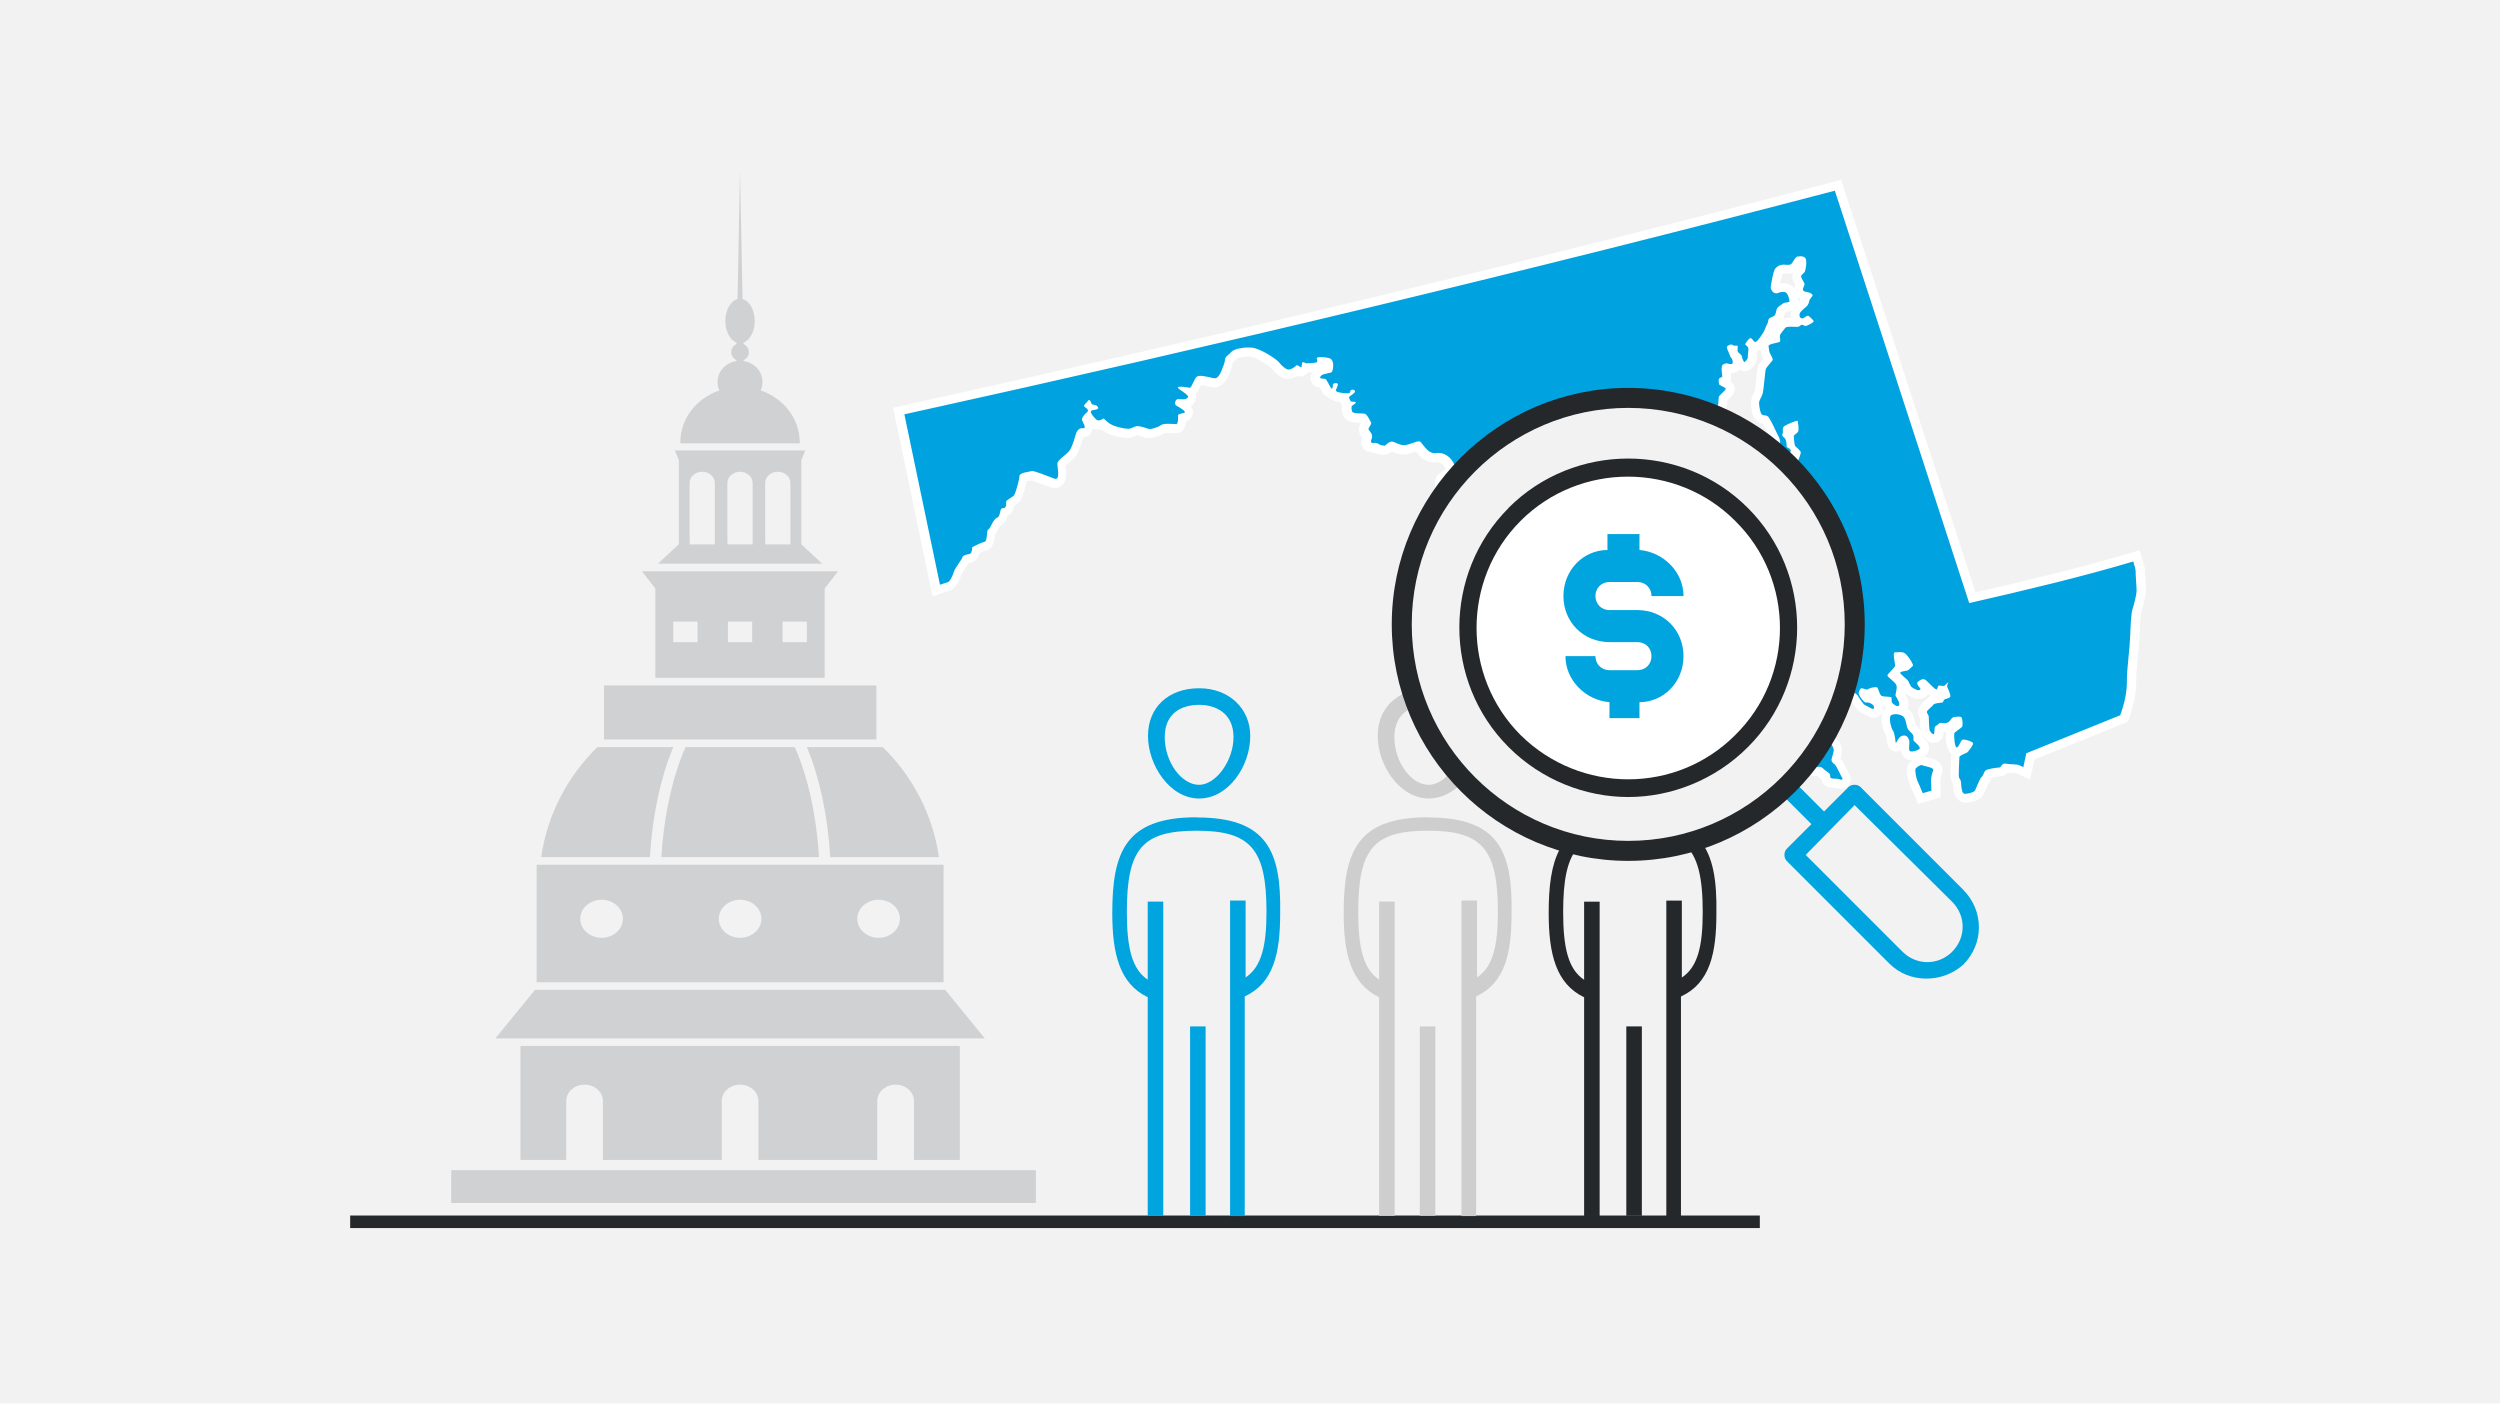 <?xml version="1.0" encoding="UTF-8"?>
<svg xmlns="http://www.w3.org/2000/svg" width="285" height="160" viewBox="0 0 285 160">
  <defs>
    <style>
      .e {
        fill: #25282a;
      }

      .f, .g {
        fill: #fff;
      }

      .g {
        stroke: #fff;
        stroke-miterlimit: 10;
        stroke-width: .48px;
      }

      .h {
        fill: #00a4df;
      }

      .i {
        fill: none;
      }

      .j {
        fill: #cecece;
      }

      .k {
        fill: #f2f2f2;
      }

      .l {
        fill: #d0d1d3;
      }

      .l, .m {
        fill-rule: evenodd;
      }

      .m {
        fill: #00a3e0;
      }
    </style>
  </defs>
  <g id="a" data-name="Layer 1">
    <g id="b" data-name="a">
      <rect class="k" x="0" width="285" height="160"/>
      <rect class="i" x="1" y="17.02" width="282" height="125.96"/>
    </g>
  </g>
  <g id="c" data-name="Layer 2">
    <rect class="e" x="39.92" y="138.57" width="160.7" height="1.43"/>
    <g>
      <path class="m" d="M218.71,90.63c-.28-.68-.53-1.24-.57-1.32-.09-.15-.5-1.46-.2-1.93.16-.25.68-.64,1.12-.64.13,0,.25.03.35.09.03,0,.12.03.23.05.46.11.98.23,1.17.62.09.18.09.38,0,.57-.13.29-.21.71-.2.99v.19c.02.25.04.61.04.92v.37s-1.78.51-1.78.51l-.17-.42ZM224.09,90.98c-.22,0-.39-.05-.52-.15-.3-.23-.44-.69-.49-1.6,0-.1-.02-.11-.05-.16-.05-.07-.12-.17-.17-.33-.1-.38.03-2.49.03-2.51.03-.42.47-.63,1.08-.89.06-.05.22-.26.35-.45-.12-.04-.25-.08-.36-.09-.02.04-.04.1-.07.14-.16.33-.37.73-.8.73h-.08l-.11-.03c-.75-.23-.61-2.07-.61-2.09,0-.31.32-.54.75-.85.08-.05.15-.1.2-.15,0-.1,0-.26-.02-.38-.05,0-.38.03-.38.03.01,0-.03.07-.07.11-.11.16-.29.39-.6.51-.16.06-.33.09-.52.09-.11,0-.22-.01-.32-.02,0,0-.01,0-.02,0-.08.07-.16.12-.24.18-.01,0-.03.02-.04.03,0,.03,0,.07,0,.1,0,.2,0,.43-.1.63-.11.22-.31.35-.54.35-.33,0-.55-.27-.7-.46-.14-.16-.32-.33-.32-2.02-.1-.13-.18-.27-.21-.45-.08-.38.24-.67.59-.98.09-.08.17-.15.22-.2.1-.18.33-.39,1.17-.46.02-.06.05-.11.1-.16.12-.14.27-.19.47-.25.02,0,.05-.02.08-.03-.05-.16-.13-.35-.18-.47-.02,0-.04,0-.06,0-.07,0-.14,0-.22-.02-.02.04-.04.09-.07.13l-.14.25-.34.03c-.34,0-.63-.28-1.15-.81-.16-.16-.3-.31-.39-.38,0,0-.02.02-.08.06.04.06.1.12.13.16.24.3.15.58.11.68-.11.24-.37.37-.7.37-.08,0-.2,0-.31-.05-.13-.05-.56-.26-.75-.42-.16-.12-.27-.33-.43-.68-.04-.08-.08-.16-.1-.21,0,0,0,0,0,0,0,0-.07-.05-.14-.11-.62-.53-.82-.73-.82-1.03,0-.01,0-.02,0-.04-.06.06-.27.28-.31.32.04.03.07.06.1.09.33.28.68.57.78.94.1.36.01.73-.05,1.02-.01.06-.03.11-.04.16.54.86.46,1.25.34,1.47-.09.15-.21.25-.35.31.34.08.68.25.88.55.19.29.26.62.32.91.04.17.08.38.14.45.07.09.15.17.23.24.17.17.37.37.44.67.03.15.03.28.02.38,0,.02,0,.03,0,.03.43.39.76.74.74,1.14-.01.19-.11.37-.27.48-.26.18-.76.36-1.14.36-.35,0-.54-.15-.64-.27-.22-.27-.19-.63-.16-.98,0-.13.03-.35,0-.42-.04-.13-.12-.2-.12-.2-.05.03-.11.06-.16.11-.06.08-.12.2-.17.29-.11.21-.25.47-.58.47h-.44l-.08-.48c-.11-.85-.19-1.05-.22-1.1-.26-.3-.73-1.85-.21-2.38.21-.21.51-.28.76-.29-.28-.13-.5-.35-.53-.38-.18-.17-.23-.4-.24-.59,0,0-.02,0-.03,0-.42-.02-.72-.05-.94-.2-.25-.18-.37-.51-.48-.81,0-.02-.01-.04-.02-.06-.17.02-.33.06-.38.09-.13.1-.3.15-.48.15-.16,0-.3-.04-.42-.08.05.11.16.3.24.39.05.05.15.17.16.17.02,0,.05,0,.08,0,.35,0,.8.21,1.04.49.18.2.25.44.22.68-.05.34-.31.56-.63.56-.26,0-.5-.14-.73-.28-.09-.05-.17-.11-.24-.13-.38-.12-.66-.53-1.03-1.1l-.15-.23c-.07-.09-.39-.25-.58-.35-.23-.11-.47-.23-.67-.38-.05-.04-.11-.06-.18-.06-.07,0-.13.01-.19.02-.09.01-.16.02-.22.02h-.13c-.4-.08-.76-.65-.83-.92-.11-.47.32-.86.52-1,0,0,0,0,0,0-.21-.05-.48-.09-.61-.11-.26-.04-.34-.06-.43-.1-.37-.18-.58-1.23-.65-1.61-.08-.08-.24-.22-.35-.31-.31-.26-.64-.54-.79-.81-.21-.04-.41-.06-.58-.21-.29-.24-.78-1.27-.84-1.43l-.08-.21.1-.29c.14-.27.43-.36.67-.43.07-.02.18-.05.22-.07.15-.09.43-.19.88-.36.14-.05.27-.1.37-.14,0-.05,0-.1,0-.15-.07.03-.14.04-.22.04-.52,0-.72-.65-.78-.9-.06-.07-.19-.19-.28-.26-.38-.34-.76-.69-.53-1.13.03-.06.3-.57.52-.83,0-.06,0-.16-.02-.23,0-.11-.02-.22-.02-.31.05-.61.74-.83,1.17-.83.25,0,.47.13.73.33.1-.14.21-.31.28-.42.08-.12.15-.23.2-.3.22-.31.57-.36.82-.4-.13-.23-.37-.56-.53-.72-.13-.03-.44-.06-.63-.07-.54-.04-.88-.08-1.12-.22-.36-.21-.61-.66-.89-1.19-.05-.1-.09-.18-.13-.24-.04-.07-.11-.12-.2-.15-.05.09-.12.22-.16.29-.13.25-.23.45-.41.57l-.12.08-.23.03c-.24,0-.41-.12-.54-.26,0,.11-.02.21-.04.3.05.1.17.26.25.37.07.1.14.2.2.29.27.43.12.87-.43,1.31l-.14.13-.33.08c-.43,0-.67-.44-.84-.76-.21-.41-.06-.79.05-1.06,0-.02.02-.04.03-.07-.02-.04-.05-.08-.08-.13-.06-.09-.13-.2-.2-.34-.32-.59-.32-2.02-.32-2.04,0-.38.18-.64.49-.73,0-.02.01-.05.02-.08.04-.16.08-.31.14-.43-.02-.08-.07-.22-.09-.3-.06-.18-.12-.33-.12-.48,0-.43.38-.62.62-.73.01,0,.02-.01.03-.02,0-.04,0-.09,0-.12,0-.27,0-.58.19-.82l.15-.19.3-.03c.37,0,.58.32.81.66.06.09.15.23.19.26.13.08.56.26.78.32.06-.09.13-.26.15-.4-.02-.04-.16-.21-.21-.28-.05-.07-.1-.12-.13-.17-.19-.3-.1-.62-.03-.81-.02-.03-.04-.06-.07-.1-.12-.18-.28-.43-.41-.72-.16-.35-.2-.79-.24-1.18-.01-.1-.02-.22-.04-.32-.02,0-.22,0-.3,0-.02.22-.05.5-.23.72-.23.28-.48.32-.61.32-.14,0-.29-.05-.42-.15.01.16.06.63.06.63.02.16-.03.34-.15.47-.09.1-.26.22-.55.22-.19,0-.4-.05-.58-.11.05.09.12.2.17.28.22.34.43.65.4.99-.03.48-.46.66-.66.75-.03.01-.06.03-.09.04-.08.24-.31.78-.79.78h-.23l-.23-.21c-.13-.16-.24-.29-.38-2.68-.01-.22-.04-.47-.07-.73-.04-.37-.09-.76-.09-1.09,0-.44.19-1.25.36-1.96.03-.11.05-.2.06-.23,0-.02-.03-.26-.11-.5-.18-.51.04-1.14.26-1.43l.15-.2.32-.05c.38,0,.56.33.67.55.03.05.06.11.08.15.11.14.17.31.24.48.05.14.11.28.18.38.08.13.32.31.55.46.09-.12.23-.23.44-.26h.04s.1-.01.1-.01c.21,0,.47.06.71.12.14.03.28.07.36.07-.02-.02.17-.21.3-.46.13-.25.22-.52.27-.69-.03-.03-.08-.08-.14-.14-.06.31-.29.56-.39.67l-.15.16-.31.03c-.44,0-1.15-.49-1.33-.78-.18-.27-.12-.57-.06-.81.02-.1.05-.22.06-.36.01-.18-.09-.38-.2-.59-.04-.08-.09-.16-.12-.24-.14-.32-.63-1.33-.86-1.69-.04-.04-.1-.05-.14-.05-.12-.01-.31-.03-.5-.15-.47-.3-.56-1.39-.58-1.72-.01-.33.13-.61.26-.87.06-.12.13-.25.17-.39.06-.2.16-1.18.22-1.77.05-.45.09-.82.11-.93.05-.26.25-.51.58-.89.07-.08.13-.15.18-.21-.04-.07-.11-.21-.23-.44-.1-.2-.13-.37-.19-.85l-.02-.12c-.07-.61.62-.77,1.29-.93,0,0,0,0,0,0-.01-.09-.02-.19-.02-.28,0-.37.28-.69.52-.98.07-.08.13-.15.16-.2.21-.37.69-.4,1.12-.4.17,0,.34,0,.48.01h.17c.05,0,.09-.04.12-.07l.05-.04c-.28-.18-.41-.49-.36-.89.05-.38.37-.69.79-1.04.08-.07.16-.13.19-.17.06-.08.12-.24.13-.29.02-.17.1-.32.2-.46-.01,0-.03,0-.04,0-.24-.04-.75-.13-.85-.62-.07-.3.05-.55.12-.7.02-.03-.07-.19-.12-.28-.1-.18-.19-.33-.23-.48-.1-.42.22-.72.42-.91.03-.03.06-.05.08-.08.03-.11.12-.78.06-.99,0,0,0,0,0,0-.02,0-.06,0-.12,0-.08,0-.15,0-.21.02-.06.08-.16.24-.22.33-.08.14-.17.26-.23.34-.23.3-.62.3-.75.3-.08,0-.17,0-.26-.01-.07,0-.15,0-.23,0-.03,0-.07,0-.1,0-.23.02-.37.1-.53.29-.12.21-.34,1.47-.38,1.81,0,.02,0,.06.12.18.19-.07.49-.17.8-.17.2,0,.37.04.51.12.55.28.76,1.32.67,1.63-.15.38-.48.42-.7.45-.07,0-.2.03-.24.05-.21.14-.49.35-.55.42,0,0,0,0,0,0,.01,0,0,.08-.02.16-.05.21-.1.44-.21.6-.18.25-.4.34-.58.41-.04.02-.08.03-.12.05,0,.02,0,.04,0,.06-.02.13-.06.31-.17.49-.06.1-.14.3-.22.48-.12.29-.19.45-.27.56-.02.03-.06.08-.1.15-.35.52-.58.83-.81.98-.11.07-.24.11-.37.11-.17,0-.3-.06-.4-.14v.02c.15.26.11.6.07.98-.01.12-.03.23-.03.31.03.35-.2.66-.33.82-.26.29-.45.32-.58.32h-.09l-.09-.03c-.34-.15-.53-.7-.58-.97-.03-.03-.08-.07-.11-.1-.07-.06-.14-.12-.19-.18-.17-.19-.22-.41-.22-.61-.03,0-.07-.01-.1-.02.04.09.08.2.12.31.03.09.07.19.1.25.11.09.19.23.26.43.06.2.15.57,0,.83-.07.12-.25.33-.67.33-.14,0-.29-.02-.42-.07-.02,0-.03,0-.05,0-.02,0-.03,0-.05.01-.01.1,0,.31.05.72.02.11.02.2.02.23,0,.26-.14.45-.42.57,0,.02,0,.04,0,.06.04.02.08.04.11.06.28.15.5.26.61.47.22.42-.14.76-.51,1.12-.11.1-.21.2-.26.26h0s0,.19,0,.3c-.01.31-.02.51-.11.68-.15.34-.58.41-.91.41-.18,0-.48-.02-.72-.16-.02.02-.05.04-.08.05-.12.08-.25.16-.39.2l-.06.02h-.15c-.33,0-.62-.17-.82-.34-.02.08-.05.17-.09.26,0,0,.03.13.35.41.29.26.51.3.87.3.5,0,1,.19,1.31.49.04,0,.11.01.15.02.29.02.76.07,1.07.47.39.54.44,1.03.44,1.48,0,.06.05.13.14.25.12.17.28.39.31.71.02.29-.09.5-.2.67.06,0,.12,0,.17,0,.29,0,.5.01.68.1.63.32.4,1.79.37,1.95-.05.33-.39.69-1.32,1.53-.03.03-.06.05-.08.08.09.09.2.19.26.25.12.11.22.21.26.27.18.23.24.6.2,1.27-.03.52-.52.61-.68.64-.07.01-.13.03-.2.05,0,.17.09.5.13.63.06.24.1.38.08.53-.05.31-.29.47-.45.56.01.01.02.02.03.04.02,0,.04-.01.06-.02.14-.04.28-.09.42-.09h.11l.16.06c.07.03.23.13.3.36.12.41-.07,1.64-.31,2-.15.22-.29.39-.4.52l-.1.12s.01.18.01.25c0,.38-.26.57-.53.72.05.08.08.17.08.28,0,.16-.02.28-.05.36,0,0,0,0,0,0,.08.05.16.1.22.16.11.1.19.21.26.33h.14c.16,0,.36.01.53.14.29.24.3.63.27,1.41v.2s.17.43.66,1.27c.08.15.12.19.19.26.07.07.17.17.29.35.22.33.28.94.34,1.77.01.15.02.28.03.39.04.44.53,1.77.99,2.46.44.66,1.92,1.79,2.19,1.91.68.27.87.38.97.45.18.12.35.33.53.64.02.03.12.09.19.12.14.08.3.18.43.32.21.22.6.77.73,1.14.2.56-.24.88-.41,1,0,0-.01,0-.02.01.02.16.1.42.13.55,0,.03.02.07.03.1.17.02.31.04.45.12.28.16.55.34.66.77.04.14.11.59-.48.8.01.1.04.33.05.46,0,.09.01.17.02.23.16.15.29.29.35.5.03.12.05.2.71.92.49.54,1.04.92,1.4,1.17.21.14.34.23.44.33.24.26.4.49.49.89.07.3-.04.67-.15,1.03-.04.13-.08.24-.09.32,0,0,0-.01.02-.01.02,0,.07.04.11.07l.08.07c.18.15.35.47.67,1.13.1.21.19.4.24.47.15.2.18.45.08.66-.11.22-.33.35-.6.35-.14,0-.28-.04-.41-.11,0,0-.18,0-.28,0-.16,0-.32-.01-.45-.04-.39-.08-.59-.33-.62-.76-.06-.04-.14-.1-.2-.15-.18-.13-.37-.27-.51-.41,0,0-.37,0-.37,0-.18,0-.43-.02-.67-.15-.38-.2-.56-.47-.68-.65-.04-.06-.08-.12-.1-.14-.04-.04-.06-.05-.08-.05,0,0,0,.12,0,.12,0,.08.02.59-.26.9-.12.13-.29.2-.46.2-.4-.03-.58-.32-.8-.65-.05-.07-.11-.16-.15-.22-.07.02-.16.06-.2.08-.11.05-.2.08-.32.08-.25,0-.81-.21-.98-.7-.07-.15-.69-.97-1.3-1.34-.07-.04-.3-.14-.9-.14-.5,0-1,.07-1.28.1-.09.01-.2.02-.2.02-.41,0-.65-.23-.84-.42l-.03-.03c-.14.03-.37.1-.53.16-.33.11-.64.22-.9.22.03,0-.01.08-.04.12-.1.18-.25.43-.54.56-.13.06-.27.09-.41.09-.4,0-.66-.25-.78-.37-.04-.02-.21-.06-.38-.11-.39-.11-.58-.17-.71-.29-.35-.3-.17-.72-.08-.95.03-.06.07-.16.07-.19-.03-.07-.26-.39-.41-.57-.02,0-.04,0-.06,0,.13.25.43.97.17,1.38-.14.24-.41.4-.71.4h-.05l-.15-.02c-.18-.04-.39-.16-.47-.5-.17-.05-.4-.07-.61-.09-.28-.03-.57-.05-.84-.17-.39-.17-.64-.58-.85-.94-.09-.15-.19-.32-.26-.39-.04-.04-.19-.06-.31-.08-.23-.04-.51-.08-.78-.27-.33-.23-.51-.61-.67-.94-.07-.14-.14-.29-.22-.41-.08-.12-.24-.37-.42-.66-.23-.38-.69-1.13-.89-1.38-.26.03-.74.25-.85.34-.03.04-.11.19-.21.35-.28.48-.48.8-.72.96-.26.17-.53.2-.72.22,0,.05,0,.1,0,.16.04.33-.2.58-.48.87-.06.06-.11.11-.14.15-.13.16-.29.25-.4.31-.06.04-.11.06-.14.1-.27.24-.9.75-1.28.81h-.04s-.08,0-.08,0c-.32,0-1.4-.31-1.67-.66-.12-.15-.61-.89-.61-1.38-.02-.13-.23-.7-.62-1.66l-.11-.28c-.09-.26-.06-.69.16-2.21.05-.33.09-.61.09-.7,0-.58.66-1.26.67-1.27.05-.1.23-.75.3-1.03.06-.21.1-.39.13-.47.18-.48.62-.54.86-.55l.02-1.88c0-.21,0-.44.02-.61v-.27c0-.47.82-1.49,1.07-1.8.17-.22.42-.34.72-.34.06,0,.23.01.23.01-.05-.25-.23-.7-.34-.99-.08-.19-.15-.38-.21-.55-.1-.3-.16-.7-.19-1.32v-.16s2.74-4.22,2.74-4.22l-3.85-2.32-1.97,2.95-.42-.58c-.21-.3-.42-.6-.55-.79-.11,0-.2,0-.3.01-.18.01-.38.02-.58.02-2.04,0-2.29-.13-2.37-.18-.43-.23-.6-1.05-.59-1.54-.2-.13-.76-.28-1.07-.36l-.37-.1c-.34-.1-.73-.15-1.12-.15s-.76.05-1.07.15c-.29.09-.63.14-1.02.14-.3,0-.6-.03-.87-.05-.2-.02-.37-.03-.52-.03-.63,0-1.05-.46-1.33-.77-.08-.08-.14-.16-.21-.21-.04-.04-.06-.04-.21-.05-.15,0-.35-.02-.61-.11-.86-.31-1.03-2.37-.97-2.7.08-.42.44-.62.75-.81.18-.1.38-.22.45-.33.09-.15-.06-.92-.71-1.33-.3-.19-.5-.21-.67-.21-.07,0-.14,0-.21,0-.09,0-.17.01-.25.01-.2,0-.37-.03-.54-.09-.53-.2-.94-.72-1.23-1.1-.04-.05-.07-.09-.1-.13-.13.03-.34.1-.49.15-.34.12-.68.24-1.01.26h-.13c-.47,0-.84-.17-1.11-.29-.1-.05-.19-.09-.28-.12,0,0-.11.02-.36.28-.13.13-.29.19-.49.19-.17,0-.39-.04-.71-.14l-.39-.12v-.06c-.06.01-.12.01-.18.01-.51,0-.72-.32-.75-.59-.03-.18.03-.35.08-.48.06-.17.06-.2.04-.24-.07-.13-.14-.22-.19-.28-.1-.12-.28-.34-.19-.66.04-.12.09-.21.16-.33.03-.04.06-.11.09-.16-.01-.02-.03-.05-.04-.07-.06-.12-.22-.42-.33-.54-.04,0-.1,0-.16,0-.74-.02-1.37-.04-1.56-.51-.05-.12-.23-.63-.05-1.02-.07-.07-.11-.14-.14-.2-.08-.14-.2-.36-.2-.6-.76-.05-1.22-.21-1.4-.47l-.04-.05s-.24,0-.24,0l-.22-.2c-.1-.11-.18-.27-.32-.53-.06-.11-.16-.3-.23-.41-.01,0-.03,0-.05,0-.22-.01-.55-.03-.73-.33-.1-.17-.11-.38-.01-.58.19-.45.64-.56.97-.64.17-.04.26-.06.33-.08.03,0,.05,0,.08-.01.04-.18.08-.51,0-.67-.29-.11-.55-.15-.78-.16,0,.09-.03.17-.07.25-.09.18-.25.31-.46.37-.21.05-.78.1-1.09.1-.06,0-.12,0-.2,0-.07.23-.21.47-.54.47h-.13l-.14-.08s-.08-.05-.13-.08c-.28.21-.67.4-1.01.4h-.05l-.14-.02c-.56-.11-1.13-.79-1.29-1-.2-.24-1.86-1.39-2.73-1.48-.13-.01-.26-.02-.39-.02-.83,0-1.43.23-1.53.32-.09.11-.23.23-.36.35-.08.07-.22.19-.25.24.02.29-.18.8-.45,1.47-.37.93-.85,1.13-1.19,1.13-.14,0-.36-.05-.62-.11-.33-.07-.78-.18-1.07-.18-.08,0-.11,0-.11,0-.04.05-.18.35-.26.52-.19.4-.36.78-.75.82.13.14.21.29.23.47.02.19-.04.37-.17.51-.33.35-.76.35-.91.35-.04,0-.09,0-.13,0,.91.54.87.9.85,1.04-.02.19-.15.42-.45.5,0,0-.28.07-.32.08,0,.52-.08,1.2-.68,1.22-.02,0-.03,0-.05,0-.12,0-.21,0-.33,0-.16,0-.36-.02-.56-.02-.42,0-.54.05-.55.05-.31.24-1.09.54-1.57.54-.11,0-.2-.01-.29-.04l-.16-.05c-.24-.08-.73-.24-.95-.24-.09.02-.2.06-.31.11-.18.08-.39.17-.63.2h-.1c-.41,0-1.75-.2-2.45-.69-.21-.15-.36-.27-.46-.37-.14.06-.31.12-.5.12-.23,0-.44-.08-.6-.24-.25-.23-.43-.45-.56-.65-.09.1-.17.21-.21.28.01.03.03.06.05.09.18.36.38.77.16,1.12-.11.18-.31.29-.55.29h-.04s-.11-.01-.11-.01c-.08,0-.14.07-.21.23l-.04.15c-.23.83-.53,1.73-.92,2.15-.16.17-.36.33-.55.49-.21.17-.56.47-.61.59,0,.04.02.16.04.3.09.71.13,1.28-.18,1.62-.14.16-.33.24-.54.24-.1,0-.21-.02-.32-.06l-.54-.21c-.5-.19-1.5-.58-1.81-.63-.1.03-.21.05-.35.08-.15.03-.48.08-.62.15-.07.55-.45,2.05-.74,2.38-.13.14-.32.27-.52.39-.07.04-.17.11-.24.16,0,.26-.02.57-.24.81-.09.09-.23.2-.45.24,0,.03-.01.06-.02.09-.06.29-.16.78-.65.99-.11.05-.29.41-.38.58-.13.25-.24.48-.41.62-.01.08-.02.2-.03.29-.04.47-.11,1.17-.72,1.28-.19.04-.63.24-.99.42-.05.45-.25.87-.7.94-.21.04-.36.08-.44.11-.06.16-.2.37-.44.73-.16.24-.46.67-.5.81,0,.01-.38,1.38-1.05,1.56-.24.06-.85.27-.85.28l-.54.19-4.27-20.47.48-.11c36.45-8.02,72.17-16.61,106.15-25.51l.46-.12,15.32,47.03c5.71-1.3,12.29-2.86,18.23-4.63l.47-.14.15.47c.22.71.3,1.03.3,1.23,0,.33.03.81.06,1.25.03.4.05.78.05,1,0,.61-.4,1.99-.5,2.3-.15.44-.21,2.08-.24,2.95-.03.63-.11,1.53-.2,2.41-.09.9-.18,1.84-.18,2.28,0,.92,0,2.17-.71,4.19l-.16.46-10.67,4.31-.42,1.97-.58-.3-.11-.05c-.09-.04-.21-.09-.32-.15-.09-.05-.42-.07-.63-.08-.26-.01-.53-.02-.78-.07-.09.15-.28.42-.67.44-.33.01-1.11.16-1.26.23,0,0,0,0,0,0,.02,0-.02.08-.04.14-.07.17-.16.39-.36.57-.08.1-.29.57-.4.83-.17.39-.25.58-.35.7-.26.33-1.06.51-1.43.51ZM216.43,74.87c.02.18.06.39.08.52.05.27.07.41.06.54,0,.09-.03.17-.06.25.19-.09.46-.16.81-.2.07-.05.15-.13.23-.21-.13-.23-.38-.61-.59-.82-.05-.05-.1-.09-.29-.09-.08,0-.15,0-.22.01,0,0,0,0-.01,0ZM203.75,49.51c.11.1.2.2.26.33,0,.02.02.03.02.05,0,0,0-.12,0-.12-.03-.37.25-.57.4-.68.07-.05.14-.1.18-.15,0-.01-.02-.13-.05-.33-.29.12-.66.28-.79.38h0s.02.06.02.11c0,.12,0,.27-.03.42Z"/>
      <path class="f" d="M209.17,21.73c5.11,15.67,10.21,31.34,15.32,47.02,6.49-1.48,12.87-3,18.7-4.74.17.54.27.93.27,1.08,0,.63.11,1.78.11,2.25s-.32,1.67-.47,2.14c-.16.47-.21,1.78-.26,3.09-.05,1.3-.37,3.81-.37,4.7s0,2.09-.68,4.02c-.03.08-.06.16-.09.25l-10.7,4.33-.34,1.58c-.1-.05-.25-.1-.42-.19-.32-.18-1.01-.09-1.56-.2-.05,0-.1-.01-.14-.01-.4,0-.35.44-.65.45-.33.01-1.21.15-1.47.29-.26.13-.26.56-.51.78-.25.22-.65,1.41-.8,1.59-.11.14-.69.33-1.04.33-.1,0-.18-.01-.23-.05-.21-.16-.26-.83-.28-1.22-.03-.39-.17-.38-.24-.6-.06-.23.04-2.15.05-2.32.01-.17.76-.45.86-.5.11-.05.69-.81.71-1.04,0-.19-.75-.45-1.1-.45-.06,0-.11,0-.14.03-.2.11-.39.86-.62.86-.01,0-.02,0-.03,0-.25-.08-.29-1.38-.27-1.56,0-.18.79-.63.9-.79.1-.16.05-.85-.05-1.04-.05-.09-.16-.12-.3-.12s-.33.03-.52.04c-.4.03-.43.51-.81.66-.11.04-.23.05-.34.05-.17,0-.33-.03-.44-.03-.06,0-.11,0-.14.04-.09.12-.34.26-.47.37-.13.1-.03.6-.13.82-.02.04-.05.06-.08.06-.13,0-.31-.28-.39-.37-.1-.1-.13-1.4-.13-1.61s-.19-.34-.22-.54c-.04-.19.63-.64.73-.83.1-.18.74-.23.96-.25.22-.02.2-.25.27-.33.07-.08.63-.17.71-.34.08-.17-.23-.89-.32-1.04-.08-.14-.01-.39.08-.55.02-.03.02-.04,0-.04-.04,0-.28.22-.37.33-.04.05-.11.07-.19.07-.13,0-.31-.05-.44-.05-.22,0-.14.19-.27.41-.01.02-.03.03-.06.03-.24,0-1-.92-1.28-1.1-.08-.05-.16-.07-.23-.07-.25,0-.5.21-.63.33-.17.16.06.45.26.69.15.18-.05.24-.21.24-.05,0-.1,0-.13-.02-.11-.04-.49-.23-.62-.34-.14-.11-.36-.68-.45-.79-.1-.1-.86-.71-.86-.84s.76-.24.85-.25c.09-.02.5-.43.61-.54.11-.11-.42-.95-.79-1.32-.19-.2-.42-.24-.65-.24-.17,0-.34.02-.48.02-.04,0-.08,0-.11,0,0,0,0,0-.01,0-.32,0,.03,1.28.01,1.52-.01.25-.83.89-.87,1.1-.05.21.92.75,1.03,1.16.11.42-.19,1.05-.09,1.21.1.16.52.81.39,1.06-.04.06-.1.09-.16.09-.2,0-.48-.22-.6-.34-.16-.16-.07-.52-.11-.65-.04-.13-.94-.04-1.16-.2-.22-.16-.34-.86-.47-.94-.03-.02-.1-.03-.19-.03-.25,0-.64.08-.8.2-.05.04-.12.06-.18.06-.2,0-.44-.14-.6-.14,0,0-.01,0-.02,0-.21.01-.31.47-.32.56-.02.09.21.54.4.73.17.17.26.34.43.34.03,0,.05,0,.08-.01.02,0,.05,0,.08,0,.27,0,.81.27.76.6-.01.09-.06.13-.13.13-.2,0-.58-.3-.81-.38-.31-.1-.69-.8-.93-1.14-.23-.34-.97-.55-1.35-.84-.17-.13-.34-.16-.49-.16-.17,0-.32.04-.41.04-.01,0-.02,0-.03,0-.14-.02-.4-.36-.44-.54-.04-.17.25-.43.38-.51.13-.08.21-.51.2-.68-.01-.17-1.28-.32-1.37-.35-.08-.04-.38-1.14-.39-1.34-.01-.2-.97-.81-1.19-1.19-.22-.38-.54-.21-.69-.34-.16-.13-.61-1-.7-1.22-.08-.22.44-.25.7-.39.25-.15,1.37-.51,1.45-.59.08-.08.03-.34.05-.45.03-.12.25-.16.33-.29.08-.13-.24-.41-.4-.54-.02-.02-.04-.02-.07-.02-.18,0-.46.36-.58.36s-.28-.35-.31-.58c-.04-.22-.93-.81-.84-.99.09-.17.38-.68.51-.81.13-.14.03-.55.04-.79.02-.23.45-.34.67-.34s.67.47.79.51c0,0,0,0,0,0,.13,0,.62-.83.81-1.1.2-.28.84-.12.98-.41.15-.29-.58-1.19-.79-1.4-.2-.21-1.47-.13-1.82-.33-.34-.2-.68-1.01-.84-1.26-.16-.25-.43-.4-.74-.42,0,0,0,0,0,0-.3,0-.54.85-.72.97-.03.02-.06.03-.09.03-.14,0-.26-.22-.32-.33-.03-.06-.08-.08-.15-.08-.08,0-.19.02-.33.02-.26,0-.2.68-.28.88-.08.2.33.65.53.97.19.31-.25.58-.41.72-.02.02-.04.03-.07.03-.15,0-.33-.36-.44-.55-.11-.22.19-.68.19-.84s-.16-.33-.37-.71c-.21-.38-.26-1.47-.26-1.8,0-.25.12-.26.22-.26.01,0,.02,0,.03,0,.03,0,.05,0,.07,0,.11-.03.19-.61.3-.81.12-.21-.19-.76-.19-.95s.41-.29.57-.42c.16-.13,0-.76.16-.97.02-.02.04-.03.06-.03.18,0,.51.71.7.82.22.13.92.44,1.18.44s.5-.53.55-.84c.05-.31-.32-.65-.42-.81-.1-.16.08-.45.08-.58s-.34-.5-.55-.97c-.22-.47-.19-1.29-.29-1.61-.05-.16-.27-.2-.51-.2-.17,0-.35.02-.48.02-.03,0-.06,0-.08,0,0,0,0,0-.01,0-.25,0-.07.64-.28.9-.08.09-.15.14-.22.14-.13,0-.23-.14-.25-.4-.01-.2-.13-.27-.27-.27s-.28.06-.36.13c-.16.14,0,1.29.02,1.55.01.12-.07.16-.2.16-.16,0-.39-.06-.58-.14-.09-.03-.16-.05-.23-.05-.19,0-.29.14-.35.39-.08.35.68,1.08.65,1.42-.02.34-.63.32-.71.61-.06.24-.21.51-.34.51-.03,0-.05-.01-.08-.04-.13-.15-.23-1.86-.26-2.38-.03-.52-.16-1.23-.16-1.78s.4-2.02.41-2.11c.01-.09-.02-.42-.13-.73-.11-.32.04-.78.18-.97.03-.03.05-.05.08-.05.12,0,.24.33.35.5.14.19.21.56.41.85.2.29.71.64,1.03.78.04.02.08.03.11.03.19,0,.1-.36.34-.4.02,0,.04,0,.06,0,.29,0,.84.19,1.07.19.01,0,.02,0,.04,0,.2-.03.52-.36.71-.73.2-.38.33-.83.35-.99.01-.15-.47-.58-.62-.71-.14-.13-.17-1.01-.18-1.15-.01-.15.29-.24.47-.48.18-.23-.02-1.11-.02-1.25,0-.02-.02-.02-.05-.02-.22,0-1.19.4-1.47.6-.32.22-.09.61-.22.89-.13.28.22.38.32.58.09.19.17.53.15.77-.04.24.3.24.43.42.13.19-.09.45-.24.61-.02.02-.05.03-.09.03-.24,0-.81-.38-.91-.54-.12-.18.04-.46.07-.88.03-.42-.22-.76-.37-1.07-.14-.32-.64-1.36-.89-1.75-.25-.39-.56-.21-.79-.35-.22-.14-.34-.99-.35-1.32-.01-.33.29-.68.41-1.09.11-.4.28-2.47.34-2.74.05-.28.81-.98.81-1.14s-.32-.72-.36-.8c-.04-.08-.09-.51-.12-.74-.03-.23,1.05-.38,1.24-.46.18-.08.05-.41.05-.68s.5-.72.61-.93c.07-.11.37-.14.68-.14.27,0,.54.02.65.02.24,0,.34-.09.46-.21.02-.02.05-.03.09-.03.13,0,.33.14.44.14,0,0,0,0,.01,0,.13,0,.85-.36.9-.51.05-.14-.35-.43-.54-.62-.03-.03-.06-.04-.1-.04-.19,0-.47.31-.64.31-.01,0-.02,0-.03,0-.2-.05-.33-.17-.29-.49.04-.32.75-.79.88-.96.13-.17.23-.43.23-.56.01-.13.24-.38.35-.54.12-.16-.11-.29-.33-.39-.21-.11-.68-.05-.73-.31-.05-.25.17-.44.17-.64s-.34-.65-.39-.84c-.05-.2.35-.46.42-.58.07-.12.28-1.14.1-1.51-.11-.21-.35-.27-.57-.27-.16,0-.31.03-.4.04-.2.04-.47.62-.65.82-.07.09-.21.12-.36.12s-.32-.02-.49-.02c-.05,0-.11,0-.16,0-.38.04-.63.2-.85.46-.23.27-.47,1.85-.5,2.08-.03.24.11.42.26.58.11.11.27.15.38.15.05,0,.09,0,.11-.02.08-.03.39-.15.67-.15.1,0,.2.02.28.06.3.16.46.93.43,1.05-.05.12-.48.06-.71.2-.23.15-.6.42-.69.54-.09.12-.13.62-.25.79-.13.17-.33.2-.58.33-.25.13-.15.46-.3.69-.14.24-.37.88-.46,1-.09.12-.53.85-.79,1.01-.04.03-.07.04-.11.04-.18,0-.29-.31-.48-.42-.02-.01-.04-.02-.06-.02-.22,0-.5.54-.59.64-.11.1.19.22.3.42.11.2-.05.87-.02,1.1.02.23-.33.58-.41.58,0,0,0,0,0,0-.06-.03-.25-.42-.26-.62-.01-.19-.29-.35-.42-.49-.13-.14-.09-.34-.06-.62.01-.12-.05-.15-.15-.15-.06,0-.13,0-.2,0s-.14,0-.19-.05c-.08-.05-.15-.08-.22-.08-.11,0-.22.05-.34.12-.21.12-.16.32-.03.56.13.24.27.78.38.84.12.05.22.54.17.63-.03.05-.13.08-.24.08-.08,0-.17-.01-.25-.04-.08-.03-.15-.04-.22-.04-.11,0-.23.04-.4.14-.29.17-.07,1.21-.07,1.34s-.26.12-.36.25c-.11.13-.03.52-.02.64.02.12.68.35.76.5.08.15-.67.71-.76.91-.09.19-.04.84-.12,1.01-.04.08-.24.13-.46.13s-.45-.05-.55-.15c-.04-.04-.08-.05-.13-.05-.2,0-.47.26-.63.31-.03,0-.05,0-.08,0-.19,0-.4-.14-.58-.3-.21-.19-.26-.22-.51-.25,0,0-.02,0-.02,0-.23,0-.1.43-.25.73-.16.31.05.64.47,1.01.42.37.79.42,1.2.42s.81.18,1,.39c.19.21.84,0,1.13.39.28.4.34.76.34,1.19s.42.63.45,1c.02.37-.43.55-.4.89.03.34,1.1.18,1.31.29.21.11.16,1.11.1,1.42-.05.31-1.36,1.39-1.52,1.57-.16.19.6.78.73.94.13.17.11.69.1.93-.02.24-.32.12-.72.33-.39.21.08,1.31.06,1.48-.03.18-.35.21-.52.4-.18.18.22.6.36.75.03.03.07.05.13.05.18,0,.45-.14.59-.14.02,0,.04,0,.05.01.14.06-.03,1.36-.21,1.64-.19.28-.37.47-.47.6-.1.14-.09.44-.09.61s-.61.35-.71.49c-.1.15.25.3.26.49,0,.18-.1.25-.1.45s.31.3.44.42c.13.12.21.28.25.41.02.05.09.06.18.06s.2-.01.3-.01c.09,0,.18,0,.23.05.14.12.06.97.06,1.21s.52,1.15.74,1.52c.2.37.28.32.49.63.22.32.24,1.42.29,1.94.05.53.57,1.94,1.07,2.69.5.75,2.09,1.97,2.42,2.1.33.13.73.3.86.39.13.09.26.27.39.48.11.22.49.33.68.53.19.19.52.68.63.97.1.29-.22.38-.4.56-.18.19.1.93.17,1.22.07.29.42.15.66.27.23.13.35.23.41.46.06.24-.29.16-.41.34-.13.18-.01.88-.01,1.11s.31.34.37.53c.05.2.05.28.82,1.13.77.85,1.66,1.31,1.85,1.51.18.2.3.35.37.66.07.3-.26,1.02-.25,1.24.01.22.18.33.38.5.2.17.7,1.32.84,1.52.11.14,0,.21-.12.21-.05,0-.11-.01-.16-.04-.17-.1-.61-.05-.88-.1-.28-.05-.18-.28-.23-.46-.05-.18-.57-.43-.84-.72-.11-.12-.27-.15-.44-.15-.09,0-.19,0-.29,0-.15,0-.3-.01-.44-.09-.4-.21-.48-.52-.67-.71-.15-.14-.27-.2-.46-.2-.06,0-.13,0-.21.02-.31.05-.26.35-.25.62.02.25-.06.59-.22.59,0,0,0,0-.01,0-.17-.02-.45-.6-.67-.81-.06-.05-.13-.07-.21-.07-.24,0-.53.18-.59.18-.08,0-.42-.12-.51-.37-.1-.25-.82-1.18-1.51-1.6-.27-.16-.71-.22-1.16-.22-.68,0-1.38.12-1.51.13,0,0,0,0-.01,0-.2,0-.37-.22-.59-.41-.03-.03-.09-.04-.15-.04-.37,0-1.16.39-1.52.39-.43,0-.43.57-.78.73-.07.03-.14.05-.2.05-.23,0-.38-.19-.48-.27-.12-.1-.95-.28-1.07-.38-.12-.11.16-.47.17-.72.01-.25-.47-.89-.64-1.05-.04-.04-.13-.06-.23-.06-.3,0-.75.14-.8.24-.07.13.09.21.25.47.16.26.29.78.21.91-.06.11-.16.17-.29.17-.03,0-.06,0-.1-.01-.17-.04.03-.27-.41-.46-.43-.18-1.03-.1-1.42-.27-.39-.17-.67-.92-.96-1.22-.29-.3-.8-.16-1.15-.41-.36-.25-.51-.85-.77-1.23-.26-.38-1.19-2-1.47-2.21-.05-.04-.12-.05-.21-.05-.4,0-1.08.34-1.22.46-.17.14-.6,1.1-.88,1.29-.28.18-.61.1-.8.18-.19.08-.15.54-.13.67.01.13-.37.47-.51.64-.14.17-.34.21-.5.37-.18.15-.78.64-1.01.68-.01,0-.03,0-.04,0-.29,0-1.16-.31-1.27-.46-.13-.16-.5-.78-.5-1.08s-.65-1.84-.76-2.12c-.1-.29.29-2.47.29-2.72s.34-.74.52-.92c.19-.18.46-1.43.55-1.68.1-.25.36-.21.58-.23.2-.01.63-.5.73-.68.11-.18.06-.8-.12-1-.16-.19-.25-.58-.26-.69,0-.01,0-.02,0-.02,0,0,0,0-.01.02,0-.35.02-.75.02-.89,0-.23.68-1.15.95-1.48.1-.13.21-.16.33-.16.09,0,.18.01.28.01.11,0,.22-.02.34-.09.37-.23-.18-1.31-.47-2.12-.1-.28-.14-.71-.16-1.17l2.94-4.52-4.7-2.84-1.84,2.75c-.32-.44-.61-.88-.65-.95-.03-.04-.12-.05-.25-.05-.23,0-.59.04-.93.04-.52,0-1.96-.03-2.13-.12-.18-.09-.37-.72-.32-1.16.05-.45-1.03-.66-1.81-.88-.39-.11-.82-.17-1.26-.17s-.85.06-1.22.17c-.28.09-.58.11-.88.11-.52,0-1.04-.08-1.39-.08-.57,0-.94-.64-1.24-.88-.3-.24-.52-.08-.97-.24-.44-.16-.71-1.79-.64-2.14.07-.35.83-.51,1.13-.94.29-.44-.02-1.51-.86-2.04-.39-.24-.68-.29-.93-.29-.17,0-.31.02-.46.02-.12,0-.24-.01-.37-.06-.53-.2-1.01-.98-1.24-1.22-.04-.04-.1-.06-.18-.06-.37,0-1.12.4-1.61.43-.03,0-.07,0-.1,0-.55,0-.93-.31-1.27-.39-.04,0-.07-.01-.11-.01-.32,0-.63.32-.73.43-.03.03-.07.03-.13.03-.17,0-.42-.07-.56-.12v-.04s-.33-.16-.45-.16c-.06,0-.16.02-.26.02-.12,0-.24-.03-.25-.14-.03-.21.26-.51.07-.9-.2-.38-.38-.46-.35-.59.04-.14.4-.58.29-.72-.11-.14-.44-.97-.76-1-.32-.02-1.29,0-1.38-.21-.08-.21-.16-.59,0-.7.16-.12.57-.35.34-.42-.07-.02-.13-.03-.19-.03-.06,0-.11,0-.16,0-.08,0-.15-.01-.19-.09-.08-.17-.25-.37-.11-.5.14-.13.67-.42.63-.6-.02-.11-.16-.18-.29-.18-.09,0-.17.03-.22.1-.13.17.03.31-.39.31-.02,0-.03,0-.05,0-.47-.01-1.32-.12-1.24-.35.08-.24.32-.7.2-.76-.05-.03-.14-.04-.23-.04-.15,0-.3.05-.31.18,0,.18-.03.44-.12.44-.02,0-.04-.01-.07-.04-.14-.16-.49-.96-.65-1.05-.17-.09-.72.02-.6-.24.11-.26.43-.32.73-.39.31-.08.54-.08.62-.22.08-.15.38-1.34-.35-1.54-.32-.08-.64-.12-.9-.12-.33,0-.54.06-.5.16.08.18.12.42-.1.47-.14.04-.65.08-.96.08-.14,0-.24,0-.25-.03-.03-.05-.15-.09-.24-.09-.05,0-.1.01-.11.05-.04.08-.03.53-.13.53,0,0-.02,0-.03,0-.11-.06-.32-.24-.45-.24-.03,0-.06.01-.08.04-.08.13-.54.45-.86.45-.03,0-.06,0-.08,0-.31-.06-.75-.49-1.01-.82-.26-.33-2.05-1.56-3.08-1.67-.15-.01-.29-.02-.44-.02-.88,0-1.71.25-1.91.5-.23.29-.72.54-.72.84s-.23.88-.43,1.36c-.19.48-.45.81-.72.81,0,0-.01,0-.02,0-.23,0-1.12-.28-1.67-.28-.13,0-.25.02-.32.06-.38.21-.62,1.3-.87,1.3,0,0-.01,0-.02,0-.17-.03-.68-.12-1.01-.12-.19,0-.33.03-.32.1.01.22,1.41.84,1.12,1.15-.15.15-.34.19-.54.19-.17,0-.35-.03-.49-.03-.03,0-.05,0-.08,0-.29.02-.5.6-.15.77.35.18,1.21.71.86.8-.35.09-.7.14-.7.27s.05,1-.19,1.01c-.01,0-.03,0-.05,0-.17,0-.52-.03-.87-.03s-.68.03-.82.14c-.27.21-.94.45-1.3.45-.05,0-.1,0-.14-.02-.27-.08-.91-.31-1.25-.31-.04,0-.08,0-.11.01-.31.06-.59.27-.88.3-.02,0-.03,0-.05,0-.38,0-1.59-.21-2.16-.61-.51-.36-.58-.56-.68-.56-.02,0-.03,0-.05.02-.1.06-.31.19-.52.19-.09,0-.18-.03-.26-.1-.25-.24-.71-.75-.59-.96.12-.2.97-.08.79-.44-.17-.37-.68-.22-.73-.39-.04-.13-.15-.43-.29-.43-.04,0-.09.03-.14.11-.2.32-.64.5-.31.71.33.21.44.4.2.59-.24.18-.6.63-.56.84.04.2.57.96.18.96-.02,0-.04,0-.06,0-.04,0-.07,0-.11,0-.43,0-.6.44-.66.54-.05.12-.42,1.67-.86,2.14-.45.47-1.29.97-1.29,1.39,0,.39.32,1.71-.19,1.71-.04,0-.09,0-.15-.03-.66-.24-2.18-.87-2.56-.87-.03,0-.05,0-.06.01-.21.1-1.33.13-1.36.58-.02.45-.45,1.99-.63,2.2-.19.21-.89.53-.89.71s.11.74-.36.74-.18.89-.69,1.1c-.49.21-.7,1.21-.97,1.31-.26.1-.05,1.36-.47,1.44-.42.08-1.39.61-1.39.61,0,0,.03.71-.29.76-.31.05-.81.18-.81.37,0,.18-.87,1.26-.97,1.64-.1.38-.44,1.14-.7,1.21-.25.06-.89.29-.89.29l-4.06-19.43c35.94-7.91,71.36-16.39,106.17-25.52M216.07,81.41c.38,0,.83.13,1,.38.27.41.24,1.06.47,1.38.24.31.53.47.58.72.05.25-.07.46.11.63.19.17.82.71.57.88-.18.12-.58.27-.85.27-.11,0-.2-.02-.25-.08-.16-.21.04-.88-.06-1.22-.1-.34-.34-.48-.34-.48-.08-.03-.17-.04-.25-.04-.2,0-.4.09-.55.27-.17.21-.31.57-.37.57-.01,0-.02-.01-.02-.05-.03-.2-.13-1.13-.31-1.34-.19-.21-.51-1.47-.25-1.73.1-.1.31-.15.54-.15M219.07,87.23s.08,0,.11.02c.21.12,1.37.22,1.2.6-.17.38-.26.88-.24,1.22,0,.2.04.69.04,1.07l-.99.28c-.26-.63-.53-1.26-.59-1.37-.11-.18-.34-1.23-.22-1.42.1-.16.47-.42.7-.42M209.83,20.52l-.91.24c-33.97,8.9-69.68,17.49-106.13,25.51l-.97.21.2.97,4.06,19.43.23,1.11,1.07-.37c.25-.09.67-.23.81-.26.91-.24,1.34-1.63,1.41-1.91.04-.08.29-.46.43-.66.16-.24.29-.43.38-.59.05-.01.11-.03.18-.04.54-.09.92-.49,1.06-1.1.28-.14.54-.24.64-.27.98-.18,1.07-1.23,1.12-1.73,0-.04,0-.07,0-.1.17-.19.28-.42.39-.63.06-.12.15-.3.21-.39.54-.27.74-.77.82-1.12.15-.07.28-.16.39-.28.26-.28.35-.61.37-.88,0,0,0,0,.01,0,.23-.15.45-.29.62-.47.34-.4.67-1.61.81-2.33.1-.02.2-.04.27-.05.1-.02.19-.03.28-.05.36.09,1.19.42,1.62.58.21.08.4.15.55.21.17.06.33.09.49.09.36,0,.68-.15.92-.41.48-.54.38-1.36.3-2.02,0-.03,0-.07-.01-.1.11-.11.28-.25.4-.35.2-.17.41-.34.59-.53.47-.5.78-1.43,1.04-2.36h0c.37-.03.7-.22.89-.53.1-.16.15-.33.17-.49.18.08.37.12.57.12.14,0,.27-.02.39-.05.08.07.18.14.29.22.85.59,2.32.79,2.74.79.05,0,.09,0,.13,0,.35-.04.6-.15.8-.24.05-.02.11-.05.16-.07.19.03.6.16.75.21l.16.05c.13.04.28.06.44.06.57,0,1.34-.28,1.78-.57.05,0,.16-.02.34-.02s.38,0,.54.02c.14,0,.25.01.33.01h.11c.82-.03,1.06-.73,1.12-1.32.44-.13.75-.49.8-.92.03-.24,0-.52-.26-.84.11-.07.21-.15.3-.25.24-.26.35-.59.31-.92,0-.07-.02-.14-.04-.21.25-.23.4-.56.52-.81.03-.06.07-.15.11-.22.25.03.55.1.77.15.3.07.5.11.68.12h0c.45,0,1.2-.19,1.7-1.44.23-.58.41-1.04.48-1.44.03-.02.06-.05.08-.07.12-.1.25-.21.37-.35.16-.08.64-.21,1.2-.21.11,0,.23,0,.34.02.64.07,2.11,1,2.41,1.32.22.28.86,1.02,1.58,1.16.08.02.18.03.28.03.34,0,.71-.13,1.02-.31l.09.05h.29c.25,0,.62-.07.86-.45.15,0,.34-.02.53-.03-.04.06-.07.12-.1.19-.15.31-.14.69.05,1.01.23.4.62.52.9.55.03.06.06.12.09.17.16.29.25.47.38.61.17.18.36.3.57.35.16.17.49.42,1.29.52.03.1.08.19.14.3l.03.05s.02.04.03.06c-.07.37,0,.78.14,1.12.29.75,1.14.8,1.92.83.02.03.04.07.06.11-.06.1-.12.21-.15.33-.17.6.15,1,.27,1.15.02.03.04.05.06.07-.06.16-.13.41-.09.7.05.48.46,1,1.24,1,.01,0,.02,0,.03,0l.4.14c.36.11.63.16.85.16.42,0,.69-.18.84-.33.03-.03.05-.05.07-.07,0,0,0,0,.01,0,.29.14.74.34,1.32.34.05,0,.11,0,.16,0,.39-.02.79-.16,1.14-.29.04-.01.09-.03.14-.05.31.4.75.91,1.34,1.13.23.08.46.12.71.12.1,0,.19,0,.29-.01.06,0,.11,0,.18,0,.07,0,.18,0,.41.14.3.19.44.5.48.68-.06.03-.15.08-.21.12-.35.2-.87.5-1,1.14-.07.39.04,2.82,1.28,3.27.33.12.59.13.75.14.03.03.06.06.09.1.32.35.85.93,1.7.93.14,0,.3.02.48.03.27.02.58.05.92.05.45,0,.83-.05,1.17-.16.27-.08.59-.13.92-.13s.68.05.98.13c.12.04.25.07.38.1.2.05.5.13.71.21.05.59.27,1.36.85,1.66.16.09.43.23,2.59.23.21,0,.42-.01.61-.03,0,0,0,0,0,0,.12.18.26.38.4.57l.84,1.16.8-1.19,1.31-1.96,2.99,1.81-2.37,3.65-.18.27.02.32c.03.67.1,1.11.21,1.45.07.19.14.38.22.58.04.1.09.23.14.36-.33.1-.55.31-.69.49-1.15,1.4-1.15,1.92-1.15,2.09,0,.05,0,.14,0,.24,0,.18-.01.42-.02.64v1.46c-.41.12-.69.39-.84.78-.04.1-.09.29-.15.52-.06.22-.19.71-.27.91-.22.25-.72.88-.72,1.52,0,.07-.05.32-.09.62-.25,1.67-.27,2.08-.14,2.44.03.08.07.19.13.32.34.84.53,1.36.58,1.55.05.75.72,1.62.73,1.63.38.49,1.64.82,2.04.82h.09l.13-.02c.37-.06.87-.37,1.5-.91l.02-.02.02-.02s0,0,0,0c0,0,.03-.01.05-.02.13-.07.34-.2.53-.43.03-.03.07-.08.12-.12.26-.27.54-.56.61-.95.16-.04.33-.11.5-.22.33-.22.56-.59.87-1.13.05-.09.1-.17.14-.24.08-.04.18-.09.28-.13.21.32.5.79.67,1.06.19.3.35.56.44.69.05.07.11.2.18.33.18.37.4.84.85,1.14.34.25.72.31.98.35.03,0,.05,0,.08.01.04.07.1.16.14.23.24.4.55.9,1.08,1.14.35.15.69.18,1,.21.09,0,.2.02.29.03.21.38.55.51.71.55.13.03.23.04.33.04.25,0,.49-.07.7-.19.23.19.5.27.9.38.09.03.18.05.26.08.19.17.54.43,1.04.43.22,0,.43-.05.63-.14.37-.17.58-.47.7-.67.23-.04.47-.12.72-.21.07-.02.15-.05.23-.08.22.19.53.39.95.39h.06c.06,0,.14-.02.25-.03.26-.03.75-.1,1.21-.1.49,0,.65.07.65.08.45.27.99.94,1.1,1.14.27.66,1,.97,1.43.97.13,0,.24-.02.33-.05.23.34.53.71,1.05.76h.04s.05,0,.05,0c.31,0,.61-.13.82-.36.08-.09.14-.18.2-.28.1.07.2.14.33.21.34.18.68.2.9.2.06,0,.12,0,.18,0,.14.12.29.23.42.32.01,0,.02.01.03.02.16.72.73.91.98.97.19.04.37.04.53.05.06,0,.12,0,.17,0,.16.07.34.11.53.11.46,0,.86-.24,1.05-.63.18-.37.14-.8-.11-1.16-.05-.08-.12-.24-.21-.41-.34-.7-.52-1.03-.75-1.25.12-.39.24-.83.15-1.24-.12-.52-.33-.82-.61-1.13-.14-.14-.3-.25-.52-.41-.34-.23-.86-.59-1.31-1.09-.41-.45-.55-.63-.59-.69v-.03c-.08-.27-.24-.46-.36-.59,0-.02,0-.03,0-.05,0-.04,0-.08-.01-.14.49-.35.51-.9.43-1.21-.17-.67-.66-.94-.89-1.07-.11-.06-.22-.1-.31-.13,0,0,0-.01,0-.02.54-.52.46-1.07.35-1.38-.16-.45-.6-1.06-.85-1.32-.16-.18-.37-.3-.52-.39-.02-.01-.05-.03-.07-.04-.21-.34-.41-.56-.63-.71-.13-.1-.37-.22-1.05-.5-.3-.16-1.61-1.19-1.96-1.72-.43-.64-.88-1.91-.91-2.24-.01-.11-.02-.24-.03-.38-.07-.94-.13-1.58-.43-2.02-.14-.21-.26-.33-.34-.41-.05-.05-.06-.06-.1-.14-.41-.7-.56-1.02-.61-1.15,0-.02,0-.04,0-.07.03-.74.06-1.39-.43-1.8l-.02-.02-.02-.02c-.25-.19-.53-.23-.7-.24-.05-.07-.11-.13-.17-.19,0,0-.02-.02-.03-.02,0-.05,0-.1,0-.16,0-.02,0-.03,0-.05.24-.19.45-.47.45-.88h0s0-.05,0-.05c0-.02,0-.05,0-.08.11-.13.25-.3.4-.52.33-.49.54-1.87.37-2.43-.09-.32-.3-.56-.59-.68,0,0-.01,0-.02,0,.04-.25-.02-.46-.09-.73,0-.04-.02-.08-.03-.13.64-.23.78-.73.8-1.03.04-.68,0-1.22-.31-1.61-.05-.07-.11-.13-.18-.2.82-.75,1.1-1.1,1.17-1.54.1-.58.25-2.02-.64-2.47-.12-.06-.24-.1-.37-.12,0-.07,0-.15,0-.23-.04-.47-.27-.79-.4-.98-.01-.02-.03-.04-.04-.06,0-.49-.09-1.06-.52-1.67-.44-.6-1.1-.66-1.42-.69-.11-.09-.24-.18-.38-.25.87-.02,1.2-.45,1.32-.72.12-.25.13-.54.14-.85,0-.04,0-.09,0-.13.03-.03.07-.06.1-.1.4-.38,1-.96.61-1.71-.1-.18-.23-.32-.38-.42.11-.2.12-.39.12-.5,0-.05,0-.16-.03-.3,0-.03,0-.06-.01-.09.41,0,.75-.15.97-.42.05.04.11.07.18.1h.03s.03.02.03.02l.17.06h.18c.34,0,.65-.16.95-.48.19-.21.51-.65.47-1.18,0-.06.01-.14.02-.23.02-.14.03-.29.04-.43.12-.02.24-.06.35-.12.05.4.09.59.18.77l.05.09s.05.09.07.13c-.36.42-.58.71-.65,1.08-.03.13-.05.37-.11.98-.05.52-.15,1.48-.21,1.69-.02.06-.08.18-.13.29-.15.29-.33.65-.31,1.1.04.77.21,1.75.82,2.13.2.13.41.18.57.2.23.41.6,1.18.72,1.45.05.11.1.2.14.29.06.11.14.26.15.32,0,.11-.03.21-.05.29-.02.09-.04.2-.06.32-.17-.27-.47-.64-1.01-.64h0c-.35,0-.67.17-.88.46-.32.43-.54,1.23-.32,1.88.04.11.06.24.07.31,0,.04-.02.08-.03.13-.18.74-.37,1.58-.37,2.07,0,.37.05.77.1,1.15.03.24.06.48.07.68.14,2.56.27,2.72.49,2.98.23.26.53.4.85.4.56,0,.94-.38,1.16-.84,0,.01,0,.03,0,.04,0,.24.07.45.15.65.01.04.03.07.04.11-.02.06-.04.12-.06.18-.36.21-.57.6-.57,1.08,0,.16.01,1.59.38,2.27.06.11.12.21.17.29-.12.32-.23.78,0,1.24l.04.08c.19.36.55,1.02,1.28,1.02.27,0,.53-.1.74-.29l.04-.03c1.05-.83.75-1.62.56-1.94.11-.03.21-.08.31-.14.15-.1.26-.22.36-.35.26.46.52.85.91,1.08.37.21.82.25,1.34.29.11,0,.26.02.38.03-.15.09-.29.2-.41.37-.06.08-.13.19-.21.32-.18-.09-.37-.14-.58-.14-.78,0-1.6.43-1.67,1.25v.03s0,.03,0,.03c0,.1,0,.23.02.37,0,0,0,.02,0,.03-.17.24-.34.56-.45.76-.42.78.24,1.38.64,1.74.05.05.11.1.16.14.06.22.16.46.31.66-.15.06-.27.12-.36.17,0,0,0,0,0,0-.01,0-.06.01-.1.02-.27.08-.73.22-.97.68-.14.27-.16.58-.06.87.01.03.56,1.3,1,1.67.21.18.43.24.6.27.21.27.49.51.77.74.06.05.14.12.2.17.09.54.34,1.55.91,1.82.1.05.19.08.33.1-.11.23-.15.49-.09.77.1.41.57,1.18,1.26,1.3h.08s.12.02.12.02c.08,0,.18-.01.3-.03.02,0,.04,0,.06-.01.21.15.45.27.68.38.13.07.33.16.41.22.04.05.07.11.12.18.33.52.71,1.11,1.3,1.3.02.01.08.05.14.09.28.16.59.35.98.35.57,0,1.03-.4,1.12-.97.02-.15.02-.31-.01-.45.04,0,.08,0,.12.01.04.11.1.23.18.34-.04.03-.07.06-.11.09-.74.75-.26,2.39.11,2.98.03.08.08.3.16.86v.08c.08.52.5.91,1.02.91.21,0,.38-.06.52-.14.03.23.1.46.27.67.15.18.47.46,1.03.47-.18.14-.33.3-.42.45-.48.74.13,2.32.2,2.44.04.08.28.62.54,1.25l.34.83.86-.25.99-.28.72-.21v-.75c0-.32,0-.7-.02-.95v-.17c-.02-.18.04-.53.15-.78.14-.3.14-.67-.02-.98-.29-.6-.97-.76-1.51-.89-.07-.02-.13-.03-.18-.04-.08-.04-.17-.07-.27-.09.01,0,.02-.01.03-.02.3-.2.48-.51.5-.86.04-.56-.32-.99-.73-1.38,0-.07,0-.14-.02-.21.06.12.13.19.2.26h0c.18.24.51.66,1.09.66.41,0,.79-.24.98-.62.11-.23.14-.46.15-.65.04,0,.09,0,.13,0,.05,0,.1,0,.15,0,0,.04-.01.08-.01.12-.03.29-.13,1.84.64,2.42-.02.08-.04.16-.04.24,0,.01-.15,2.17-.02,2.66.07.22.15.36.21.45.05.88.19,1.54.67,1.91.24.18.51.26.84.26.4,0,1.42-.18,1.83-.72.13-.15.22-.37.41-.8.09-.2.25-.57.33-.71.21-.21.32-.45.4-.62.26-.06.69-.13.88-.14.43-.02.71-.22.88-.41.19.02.37.03.54.03.14,0,.36.01.45.03.12.07.23.11.33.15l.07.03,1.15.55.29-1.23.23-1.07,10.21-4.13.43-.17.15-.44.05-.15.03-.08c.73-2.1.73-3.46.73-4.36,0-.42.09-1.34.17-2.23.08-.88.17-1.78.2-2.43.03-.74.09-2.45.21-2.82,0-.03.52-1.67.52-2.46,0-.23-.02-.62-.05-1.03-.03-.43-.06-.91-.06-1.22,0-.26-.08-.61-.32-1.38l-.29-.95-.95.28c-5.77,1.72-12.15,3.25-17.75,4.52l-9.79-30.04-5.25-16.11-.29-.9h0ZM203.88,31.2c.2,0,.37-.03.53-.08-.07.19-.1.42-.04.67.06.23.16.42.28.62,0,0,0,.01.01.02-.05.13-.1.3-.1.49-.14-.2-.31-.36-.52-.47-.2-.11-.45-.17-.73-.17-.12,0-.24.01-.35.03.07-.4.17-.88.24-1.09.04-.04.07-.04.14-.05h.05c.06,0,.13,0,.19,0,.1,0,.2.01.29.01h0ZM205.01,34.42c0-.15,0-.33-.05-.52.1.09.21.15.32.2,0,.01,0,.03,0,.04,0,.02-.02.05-.03.07-.03.03-.08.07-.12.11-.04.03-.08.07-.12.1h0ZM203.76,35.5s.07,0,.1-.01c.09-.01.23-.03.37-.08-.03.09-.05.18-.06.27-.02.2-.01.38.02.55-.23,0-.6,0-.93.14.12-.23.17-.46.22-.66,0,0,0,0,0-.01.08-.06.18-.14.28-.21h0ZM202.52,37.03s.02,0,.03-.01c-.01.02-.03.03-.04.05,0-.01,0-.02,0-.03h0ZM203.57,56.51c.24-.03.47-.13.66-.3.04.16.09.32.16.48.12.27.26.5.38.69-.02.11-.04.24-.04.37-.23-.29-.52-.53-.98-.53h0c-.17,0-.33.04-.48.11,0,0,0-.01.01-.02.19-.22.29-.5.28-.79h0ZM202.71,57.66c.1-.03.19-.06.26-.1-.03.03-.05.06-.07.09-.05.06-.09.12-.12.19-.02-.06-.05-.12-.07-.17h0ZM217.16,79.12s.02-.09.03-.13c.05.05.1.1.16.14.22.18.71.42.89.48.12.05.28.07.46.07.48,0,.88-.2,1.09-.55.09.08.19.16.28.22-.21.1-.37.24-.49.42-.04.04-.09.09-.15.14-.37.33-.89.79-.74,1.47.04.21.13.38.2.5,0,.72.04,1.18.1,1.48-.13-.27-.32-.46-.46-.6-.05-.05-.1-.1-.15-.16-.02-.06-.05-.2-.07-.29-.07-.32-.16-.71-.39-1.07-.12-.18-.27-.33-.45-.45.19-.46.1-1-.3-1.68h0Z"/>
    </g>
    <path class="l" d="M78.62,61.19v.87h2.87v-7c0-.71-.65-1.28-1.44-1.28h0c-.79,0-1.44.58-1.44,1.28v6.14h0ZM77.39,62.05v-9.6l-.46-1.1h14.88l-.46,1.1v9.6h0l2.38,2.21h-18.73l2.38-2.21h0ZM82.93,61.19v.87h2.87v-7c0-.71-.65-1.28-1.44-1.28s-1.44.58-1.44,1.28v6.14h0ZM87.24,61.19v.87h2.87v-7c0-.71-.65-1.28-1.44-1.28h0c-.79,0-1.44.58-1.44,1.28v6.14h0ZM59.32,132.23h5.23v-6.72c0-1.02.94-1.86,2.09-1.86h0c1.15,0,2.09.84,2.09,1.86v6.72h13.55v-6.72c0-1.02.94-1.86,2.09-1.86h0c1.15,0,2.09.84,2.09,1.86v6.72h13.55v-6.72c0-1.02.94-1.86,2.09-1.86h0c1.15,0,2.09.84,2.09,1.86v6.72h5.23v-12.99h-50.09v12.99h0ZM84.37,19.76l.16,8.12.12,6.21c.79.21,1.39,1.25,1.39,2.5,0,1.19-.54,2.18-1.27,2.46v.18c.35.16.6.5.6.91s-.25.76-.6.91v.11c1.22.18,2.16,1.18,2.16,2.38,0,.34-.08.67-.21.97,2.6.89,4.45,3.2,4.45,5.92,0,.04,0,.07,0,.11h-13.61s0-.07,0-.11c0-2.72,1.85-5.03,4.45-5.92-.14-.3-.21-.62-.21-.97,0-1.2.93-2.2,2.16-2.38v-.11c-.35-.16-.6-.5-.6-.91s.25-.76.6-.91v-.18c-.73-.28-1.27-1.27-1.27-2.46,0-1.25.6-2.29,1.39-2.5l.12-6.21.16-8.12h0ZM95.55,65.13l-1.54,1.95v10.19h-19.3v-10.19l-1.54-1.95h22.37ZM68.85,78.14v6.16h.18,0s8.12,0,8.12,0h0s1.41,0,1.41,0h0s11.64,0,11.64,0h0s1.41,0,1.41,0h0s8.12,0,8.12,0h0s.18,0,.18,0v-6.16h-31.03ZM82.98,70.86h2.77v2.35h-2.77v-2.35h0ZM91.98,70.86h-2.77v2.35h2.77v-2.35h0ZM76.75,70.86h2.77v2.35h-2.77v-2.35h0ZM100.64,85.17c3.39,3.33,5.7,7.68,6.4,12.54h-12.39c-.29-4.83-1.26-9.19-2.67-12.54h8.66ZM61.7,97.71c.69-4.86,3.01-9.22,6.4-12.54h8.66c-1.42,3.36-2.38,7.71-2.67,12.54h-12.39ZM90.65,85.29l-.05-.12h-12.45l-.05.12c-1.43,3.28-2.41,7.59-2.71,12.42h17.98c-.3-4.83-1.28-9.15-2.71-12.42h0ZM84.37,102.57c1.34,0,2.43.97,2.43,2.17s-1.09,2.17-2.43,2.17-2.43-.97-2.43-2.17,1.09-2.17,2.43-2.17h0ZM100.16,102.57c-1.34,0-2.43.97-2.43,2.17s1.09,2.17,2.43,2.17,2.43-.97,2.43-2.17-1.09-2.17-2.43-2.17h0ZM68.58,102.57c-1.34,0-2.43.97-2.43,2.17s1.09,2.17,2.43,2.17,2.43-.97,2.43-2.17-1.09-2.17-2.43-2.17h0ZM84.37,112.84h23.38l4.52,5.54h-55.8l4.52-5.54h23.38ZM84.37,98.58h23.2v13.4h-46.39v-13.4h23.2ZM118.1,137.14H51.44v-3.74h66.65v3.74Z"/>
    <circle class="g" cx="201.64" cy="79.34" r="2.31"/>
    <circle class="k" cx="185.62" cy="71.18" r="25.54"/>
    <g id="d" data-name="b">
      <path class="j" d="M165.39,87.98c-.72.9-1.63,1.49-2.51,1.49-2.03,0-3.92-2.62-3.92-5.44,0-1.93.96-2.93,2.17-3.38-.3-.56-.62-1.12-.97-1.64-1.91.83-3.1,2.55-3.1,4.89,0,3.31,2.48,7.13,5.83,7.13,1.47,0,2.78-.72,3.78-1.82-.46-.38-.88-.79-1.27-1.23Z"/>
      <path class="j" d="M162.78,93.17c-8.06,0-9.6,3.92-9.6,10.91,0,4.65.83,8.06,4.04,9.6v24.93h1.77v-35.83h-1.77v8.9c-1.77-1.18-2.38-3.56-2.38-7.72,0-7.23,1.77-9.26,7.96-9.26s7.96,2.13,7.96,9.26c0,3.92-.59,6.28-2.38,7.47v-8.77h-1.77v35.97h1.67v-25.04c3.33-1.54,4.04-4.98,4.04-9.49.12-6.99-1.44-10.91-9.49-10.91h-.05l.02-.02Z"/>
      <g>
        <rect class="h" x="135.67" y="117.01" width="1.77" height="21.59"/>
        <rect class="j" x="161.86" y="117.01" width="1.77" height="21.59"/>
        <path class="h" d="M136.43,93.19h-.05l.02-.02c-8.06,0-9.6,3.92-9.6,10.91,0,4.65.83,8.06,4.04,9.6v24.93h1.77v-35.83h-1.77v8.9c-1.77-1.18-2.38-3.56-2.38-7.72,0-7.23,1.77-9.26,7.96-9.26s7.96,2.13,7.96,9.26c0,3.92-.59,6.28-2.38,7.47v-8.77h-1.77v35.97h1.67v-25.04c3.33-1.54,4.04-4.98,4.04-9.49.12-6.99-1.44-10.91-9.49-10.91Z"/>
      </g>
      <g>
        <rect class="e" x="185.4" y="117.01" width="1.77" height="21.59"/>
        <path class="e" d="M180.58,111.69c-1.77-1.18-2.38-3.56-2.38-7.72,0-3.54.43-5.83,1.59-7.25-.66.04-1.32.07-1.97.08-.98,1.81-1.27,4.26-1.27,7.29,0,4.65.83,8.06,4.04,9.6v24.93h1.77v-35.83h-1.77v8.9Z"/>
        <path class="e" d="M192.63,96.05c-.2.07-.41.13-.62.18,1.55,1.37,2.1,3.78,2.1,7.74s-.59,6.28-2.38,7.47v-8.77h-1.77v35.97h1.67v-25.04c3.33-1.54,4.04-4.98,4.04-9.49.06-3.68-.35-6.5-1.91-8.35-.37.12-.74.22-1.12.3Z"/>
      </g>
      <path class="h" d="M136.7,91.03c3.33,0,5.83-3.68,5.83-7.13,0-3.09-2.38-5.44-5.83-5.44s-5.83,2.13-5.83,5.44,2.48,7.13,5.83,7.13ZM136.7,80.35c1.89,0,3.92.95,3.92,3.68s-2.03,5.44-3.92,5.44c-2.03,0-3.92-2.62-3.92-5.44s2.03-3.68,3.92-3.68Z"/>
    </g>
    <g>
      <circle class="f" cx="185.62" cy="71.18" r="18.87"/>
      <path class="e" d="M171.99,57.9c-7.5,7.5-7.5,19.78,0,27.28,3.75,3.75,8.75,5.68,13.63,5.68s9.88-1.93,13.63-5.68c7.5-7.5,7.5-19.78,0-27.28-7.5-7.5-19.78-7.5-27.28,0h.02ZM197.8,83.81c-6.71,6.71-17.62,6.71-24.44,0-6.71-6.71-6.71-17.74,0-24.44,6.71-6.71,17.74-6.71,24.44,0,6.82,6.71,6.82,17.74,0,24.44Z"/>
      <path class="h" d="M223.81,101.43l-11.71-11.71c-.34-.34-1.03-.34-1.37,0l-2.79,2.79-3.43-3.43-1.44,1.44,3.43,3.43-2.82,2.82c-.34.34-.34,1.03,0,1.37l11.71,11.71c1.13,1.13,2.62,1.71,4.21,1.71s3.07-.57,4.21-1.59c2.38-2.38,2.38-6.13,0-8.53ZM222.56,108.49c-1.59,1.59-4.09,1.59-5.68,0l-11.03-11.03,5.57-5.68,11.13,11.03c1.59,1.59,1.59,4.09,0,5.68Z"/>
      <path class="e" d="M185.62,98.14c-14.87,0-26.96-12.1-26.96-26.96s12.1-26.96,26.96-26.96,26.96,12.1,26.96,26.96-12.1,26.96-26.96,26.96ZM185.62,46.5c-13.62,0-24.68,11.06-24.68,24.68s11.06,24.68,24.68,24.68,24.68-11.06,24.68-24.68-11.06-24.68-24.68-24.68Z"/>
      <path class="h" d="M186.67,69.55h-3.19c-.91,0-1.6-.68-1.6-1.6s.68-1.6,1.6-1.6h3.19c.91,0,1.6.68,1.6,1.6h3.65c0-2.74-2.28-5.02-5.02-5.25v-1.82h-3.65v1.82c-2.74,0-5.02,2.28-5.02,5.25s2.28,5.25,5.25,5.25h3.19c.91,0,1.6.68,1.6,1.6s-.68,1.6-1.6,1.6h-3.19c-.91,0-1.6-.68-1.6-1.6h-3.42c0,2.74,2.28,5.02,5.02,5.25v1.82h3.42v-1.82c2.74,0,5.02-2.28,5.02-5.25s-2.28-5.25-5.25-5.25Z"/>
    </g>
  </g>
</svg>